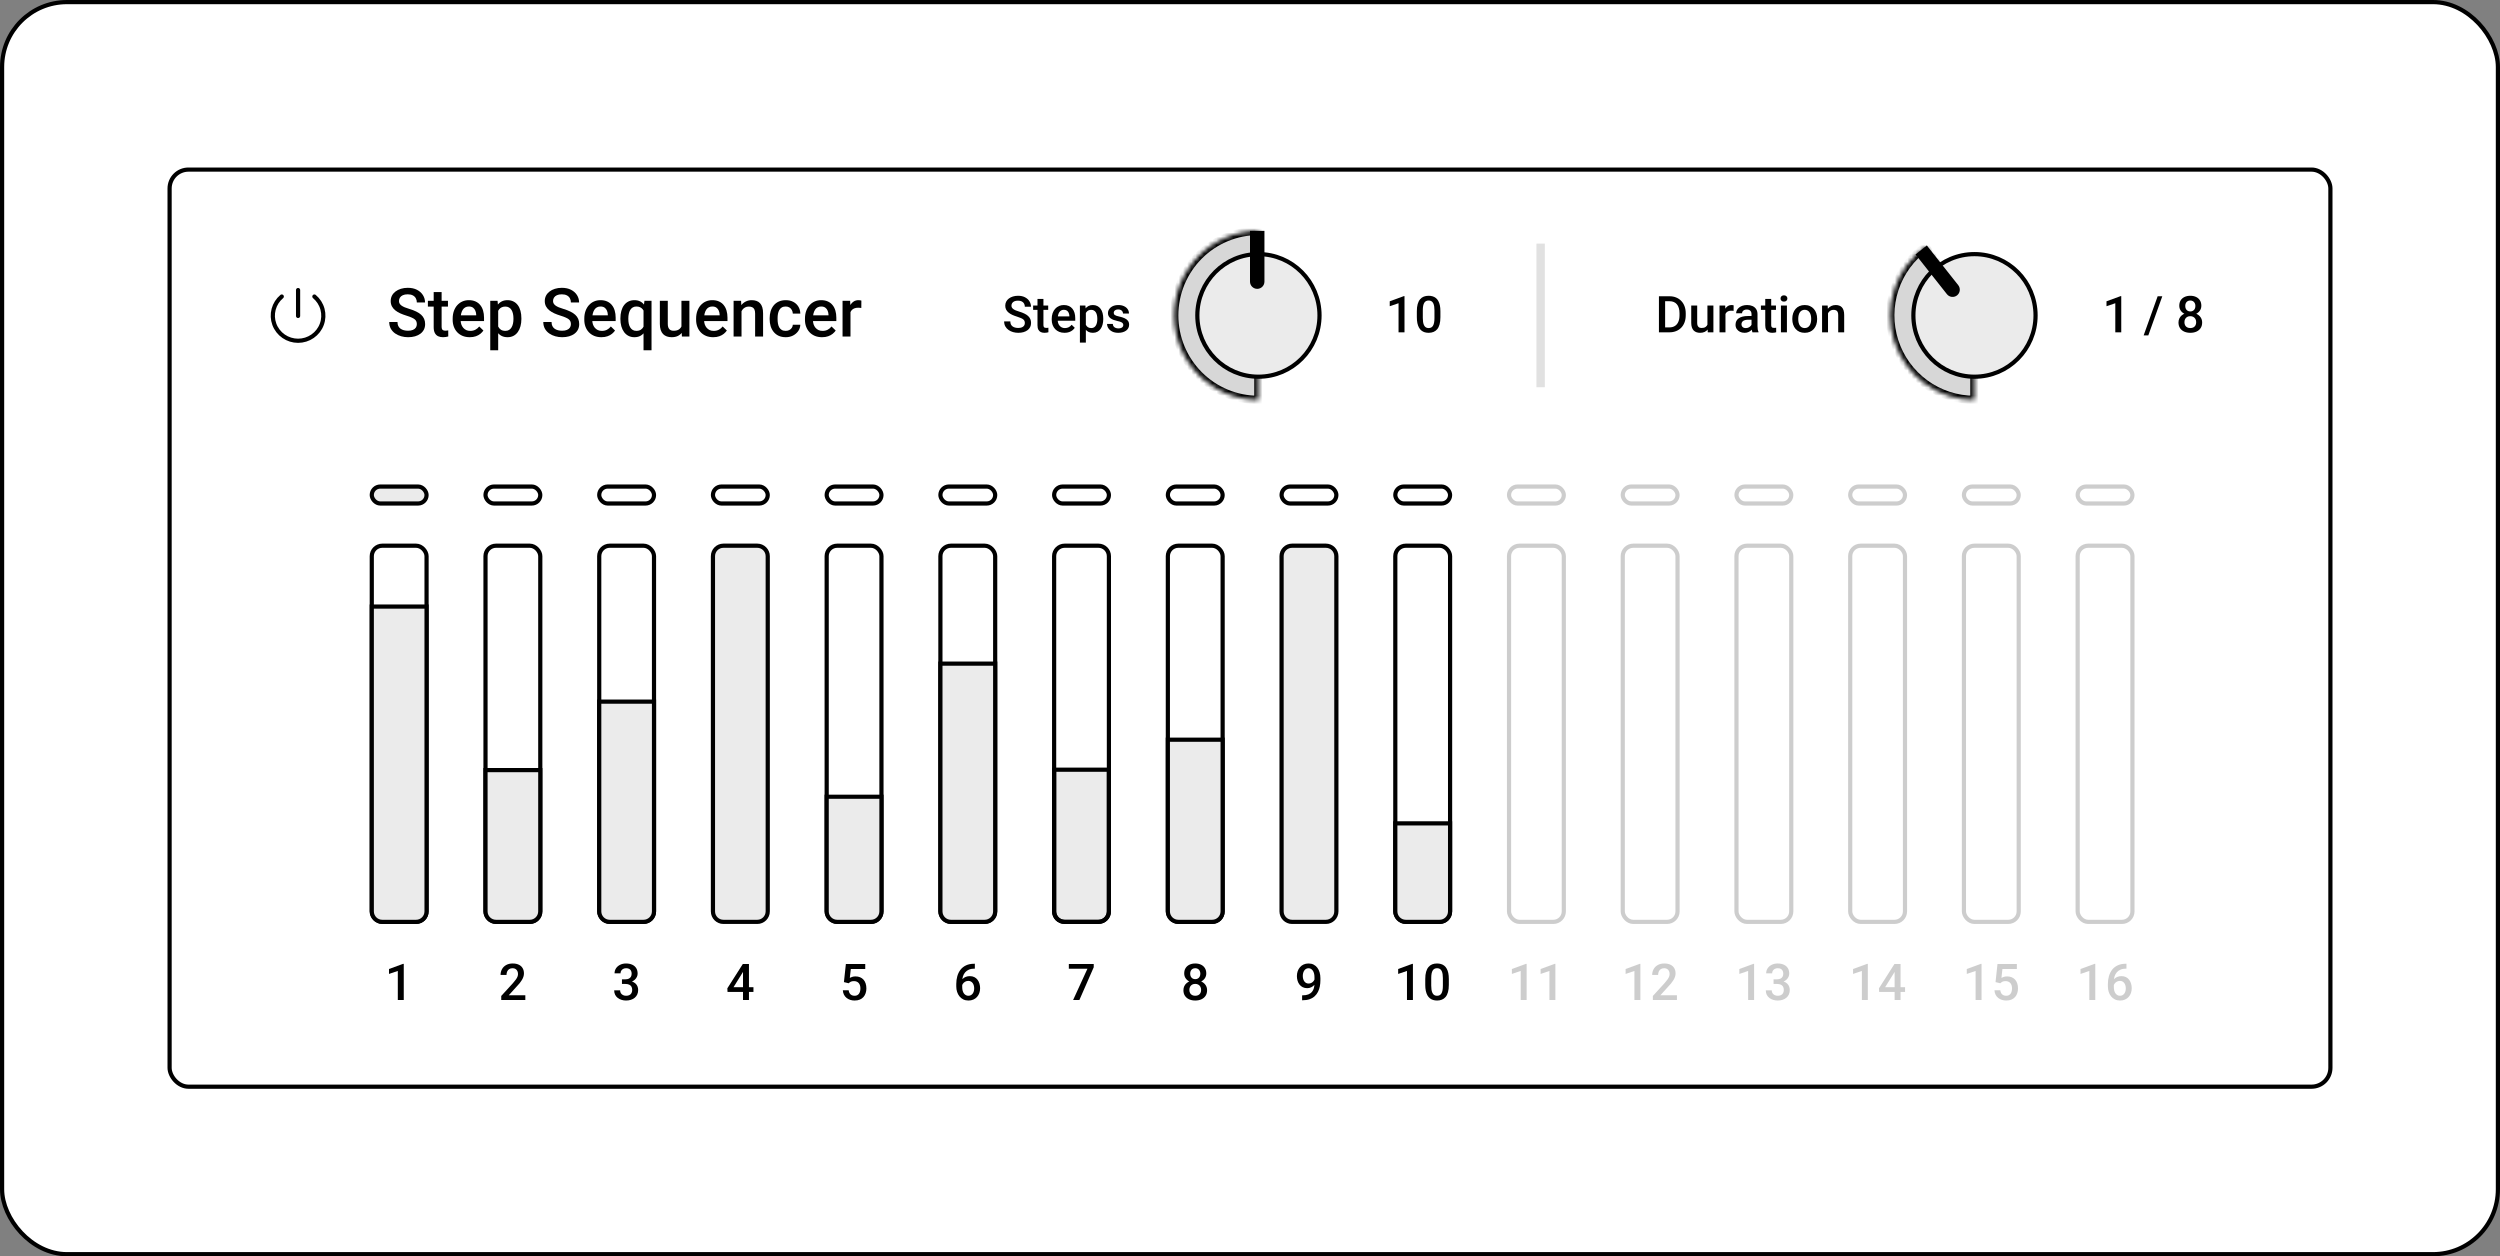 <svg width="597" height="300" viewBox="0 0 597 300" fill="none" xmlns="http://www.w3.org/2000/svg">
<rect x="0" y="0" width="597" height="300" fill="#808080" stroke="none"/>
<rect x="0.5" y="0.5" width="596" height="299" rx="15.5" fill="white"/>
<rect x="0.5" y="0.5" width="596" height="299" rx="15.5" stroke="black"/>
<rect x="40.5" y="40.5" width="516" height="219" rx="4.5" stroke="black"/>
<path d="M67.287 70.812C66.342 71.603 65.665 72.664 65.348 73.851C65.031 75.037 65.088 76.292 65.513 77.444C65.938 78.597 66.71 79.593 67.723 80.296C68.737 80.999 69.944 81.376 71.181 81.376C72.418 81.376 73.625 80.999 74.639 80.296C75.653 79.593 76.424 78.597 76.849 77.444C77.274 76.292 77.331 75.037 77.014 73.851C76.697 72.664 76.02 71.603 75.075 70.812M71.181 69.266V75.448" stroke="black" stroke-linecap="round" stroke-linejoin="round"/>
<path d="M99.541 77.41C99.541 77.174 99.504 76.964 99.431 76.78C99.363 76.596 99.24 76.427 99.061 76.275C98.883 76.123 98.632 75.975 98.307 75.834C97.987 75.686 97.579 75.537 97.081 75.384C96.536 75.216 96.033 75.029 95.572 74.824C95.117 74.614 94.718 74.372 94.378 74.099C94.037 73.82 93.773 73.502 93.584 73.145C93.396 72.782 93.301 72.365 93.301 71.891C93.301 71.424 93.398 70.998 93.592 70.614C93.791 70.231 94.072 69.899 94.433 69.621C94.8 69.337 95.232 69.119 95.73 68.966C96.227 68.809 96.777 68.73 97.38 68.73C98.228 68.73 98.959 68.888 99.572 69.203C100.19 69.518 100.664 69.942 100.994 70.472C101.33 71.003 101.497 71.589 101.497 72.231H99.541C99.541 71.852 99.46 71.518 99.297 71.229C99.14 70.935 98.899 70.704 98.574 70.535C98.255 70.367 97.849 70.283 97.356 70.283C96.89 70.283 96.502 70.354 96.193 70.496C95.884 70.638 95.654 70.83 95.502 71.072C95.35 71.313 95.274 71.587 95.274 71.891C95.274 72.107 95.323 72.304 95.423 72.483C95.523 72.656 95.674 72.819 95.879 72.972C96.083 73.119 96.34 73.258 96.649 73.389C96.958 73.521 97.322 73.647 97.741 73.768C98.375 73.957 98.928 74.167 99.399 74.399C99.871 74.625 100.264 74.882 100.578 75.171C100.892 75.46 101.128 75.789 101.285 76.157C101.442 76.519 101.521 76.932 101.521 77.395C101.521 77.878 101.424 78.314 101.23 78.703C101.036 79.087 100.759 79.416 100.397 79.689C100.041 79.957 99.611 80.165 99.109 80.312C98.611 80.454 98.055 80.525 97.443 80.525C96.892 80.525 96.35 80.451 95.816 80.304C95.287 80.157 94.805 79.933 94.37 79.634C93.935 79.329 93.59 78.95 93.333 78.498C93.076 78.041 92.948 77.508 92.948 76.898H94.92C94.92 77.271 94.983 77.589 95.109 77.852C95.24 78.115 95.42 78.33 95.651 78.498C95.881 78.661 96.149 78.782 96.453 78.861C96.762 78.94 97.092 78.979 97.443 78.979C97.904 78.979 98.289 78.914 98.598 78.782C98.912 78.651 99.148 78.467 99.305 78.23C99.462 77.994 99.541 77.721 99.541 77.41Z" fill="black"/>
<path d="M106.974 71.836V73.224H102.181V71.836H106.974ZM103.564 69.747H105.458V78.01C105.458 78.272 105.495 78.475 105.568 78.617C105.646 78.753 105.754 78.845 105.89 78.893C106.026 78.94 106.186 78.964 106.369 78.964C106.5 78.964 106.626 78.956 106.747 78.94C106.867 78.924 106.964 78.908 107.037 78.893L107.045 80.343C106.888 80.391 106.705 80.433 106.495 80.469C106.291 80.506 106.055 80.525 105.788 80.525C105.353 80.525 104.968 80.448 104.633 80.296C104.297 80.138 104.036 79.883 103.847 79.531C103.658 79.179 103.564 78.711 103.564 78.128V69.747Z" fill="black"/>
<path d="M112.184 80.525C111.556 80.525 110.987 80.422 110.479 80.217C109.976 80.007 109.547 79.715 109.19 79.342C108.839 78.969 108.57 78.53 108.381 78.025C108.192 77.521 108.098 76.977 108.098 76.393V76.078C108.098 75.41 108.195 74.806 108.389 74.265C108.583 73.723 108.853 73.261 109.198 72.877C109.544 72.488 109.953 72.191 110.424 71.986C110.896 71.781 111.406 71.679 111.956 71.679C112.564 71.679 113.096 71.781 113.552 71.986C114.007 72.191 114.385 72.48 114.683 72.853C114.987 73.221 115.212 73.66 115.359 74.17C115.511 74.68 115.587 75.242 115.587 75.857V76.669H109.018V75.305H113.717V75.156C113.706 74.814 113.638 74.493 113.512 74.194C113.392 73.894 113.206 73.652 112.954 73.468C112.703 73.284 112.368 73.192 111.949 73.192C111.634 73.192 111.354 73.261 111.108 73.397C110.867 73.529 110.665 73.721 110.503 73.973C110.34 74.225 110.215 74.53 110.126 74.888C110.042 75.24 110 75.636 110 76.078V76.393C110 76.766 110.05 77.113 110.149 77.434C110.254 77.749 110.406 78.025 110.605 78.262C110.804 78.498 111.045 78.685 111.328 78.822C111.611 78.953 111.933 79.019 112.294 79.019C112.75 79.019 113.156 78.927 113.512 78.743C113.869 78.559 114.178 78.299 114.44 77.962L115.438 78.932C115.254 79.2 115.016 79.458 114.723 79.705C114.429 79.947 114.07 80.144 113.646 80.296C113.227 80.448 112.74 80.525 112.184 80.525Z" fill="black"/>
<path d="M118.966 73.476V83.647H117.072V71.836H118.817L118.966 73.476ZM124.506 76.023V76.188C124.506 76.809 124.433 77.384 124.286 77.915C124.144 78.441 123.932 78.9 123.649 79.295C123.372 79.684 123.029 79.986 122.62 80.201C122.211 80.417 121.74 80.525 121.205 80.525C120.676 80.525 120.213 80.427 119.815 80.233C119.422 80.033 119.089 79.752 118.817 79.389C118.544 79.027 118.324 78.601 118.157 78.112C117.994 77.618 117.879 77.077 117.811 76.488V75.849C117.879 75.224 117.994 74.656 118.157 74.146C118.324 73.636 118.544 73.198 118.817 72.83C119.089 72.462 119.422 72.178 119.815 71.978C120.207 71.778 120.666 71.679 121.19 71.679C121.724 71.679 122.198 71.784 122.612 71.994C123.026 72.199 123.374 72.493 123.657 72.877C123.94 73.255 124.152 73.713 124.294 74.249C124.435 74.78 124.506 75.371 124.506 76.023ZM122.612 76.188V76.023C122.612 75.629 122.575 75.263 122.502 74.927C122.429 74.585 122.313 74.286 122.156 74.028C121.999 73.77 121.797 73.571 121.551 73.429C121.31 73.282 121.02 73.208 120.679 73.208C120.344 73.208 120.056 73.266 119.815 73.382C119.574 73.492 119.372 73.647 119.21 73.847C119.047 74.046 118.921 74.28 118.832 74.548C118.743 74.811 118.68 75.098 118.644 75.408V76.937C118.707 77.316 118.814 77.663 118.966 77.978C119.118 78.293 119.333 78.546 119.61 78.735C119.893 78.919 120.255 79.011 120.695 79.011C121.035 79.011 121.326 78.937 121.567 78.79C121.808 78.643 122.004 78.441 122.156 78.183C122.313 77.92 122.429 77.618 122.502 77.276C122.575 76.935 122.612 76.572 122.612 76.188Z" fill="black"/>
<path d="M136.332 77.41C136.332 77.174 136.296 76.964 136.222 76.78C136.154 76.596 136.031 76.427 135.853 76.275C135.675 76.123 135.423 75.975 135.099 75.834C134.779 75.686 134.37 75.537 133.873 75.384C133.328 75.216 132.825 75.029 132.364 74.824C131.908 74.614 131.51 74.372 131.17 74.099C130.829 73.82 130.564 73.502 130.376 73.145C130.187 72.782 130.093 72.365 130.093 71.891C130.093 71.424 130.19 70.998 130.384 70.614C130.583 70.231 130.863 69.899 131.225 69.621C131.591 69.337 132.023 69.119 132.521 68.966C133.019 68.809 133.569 68.73 134.171 68.73C135.02 68.73 135.751 68.888 136.364 69.203C136.982 69.518 137.456 69.942 137.786 70.472C138.121 71.003 138.289 71.589 138.289 72.231H136.332C136.332 71.852 136.251 71.518 136.089 71.229C135.932 70.935 135.691 70.704 135.366 70.535C135.046 70.367 134.64 70.283 134.148 70.283C133.682 70.283 133.294 70.354 132.985 70.496C132.676 70.638 132.445 70.83 132.293 71.072C132.141 71.313 132.065 71.587 132.065 71.891C132.065 72.107 132.115 72.304 132.215 72.483C132.314 72.656 132.466 72.819 132.67 72.972C132.875 73.119 133.131 73.258 133.441 73.389C133.75 73.521 134.114 73.647 134.533 73.768C135.167 73.957 135.719 74.167 136.191 74.399C136.662 74.625 137.055 74.882 137.37 75.171C137.684 75.46 137.92 75.789 138.077 76.157C138.234 76.519 138.313 76.932 138.313 77.395C138.313 77.878 138.216 78.314 138.022 78.703C137.828 79.087 137.55 79.416 137.189 79.689C136.833 79.957 136.403 80.165 135.9 80.312C135.402 80.454 134.847 80.525 134.234 80.525C133.684 80.525 133.142 80.451 132.608 80.304C132.078 80.157 131.597 79.933 131.162 79.634C130.727 79.329 130.381 78.95 130.124 78.498C129.868 78.041 129.739 77.508 129.739 76.898H131.712C131.712 77.271 131.775 77.589 131.9 77.852C132.031 78.115 132.212 78.33 132.443 78.498C132.673 78.661 132.94 78.782 133.244 78.861C133.553 78.94 133.883 78.979 134.234 78.979C134.695 78.979 135.08 78.914 135.389 78.782C135.704 78.651 135.939 78.467 136.097 78.23C136.254 77.994 136.332 77.721 136.332 77.41Z" fill="black"/>
<path d="M143.617 80.525C142.988 80.525 142.42 80.422 141.912 80.217C141.409 80.007 140.979 79.715 140.623 79.342C140.272 78.969 140.002 78.53 139.813 78.025C139.625 77.521 139.531 76.977 139.531 76.393V76.078C139.531 75.41 139.627 74.806 139.821 74.265C140.015 73.723 140.285 73.261 140.631 72.877C140.976 72.488 141.385 72.191 141.857 71.986C142.328 71.781 142.839 71.679 143.389 71.679C143.997 71.679 144.528 71.781 144.984 71.986C145.44 72.191 145.817 72.48 146.116 72.853C146.419 73.221 146.645 73.66 146.791 74.17C146.943 74.68 147.019 75.242 147.019 75.857V76.669H140.45V75.305H145.149V75.156C145.139 74.814 145.071 74.493 144.945 74.194C144.824 73.894 144.638 73.652 144.387 73.468C144.135 73.284 143.8 73.192 143.381 73.192C143.067 73.192 142.786 73.261 142.54 73.397C142.299 73.529 142.098 73.721 141.935 73.973C141.773 74.225 141.647 74.53 141.558 74.888C141.474 75.24 141.432 75.636 141.432 76.078V76.393C141.432 76.766 141.482 77.113 141.582 77.434C141.686 77.749 141.838 78.025 142.037 78.262C142.236 78.498 142.477 78.685 142.76 78.822C143.043 78.953 143.365 79.019 143.727 79.019C144.183 79.019 144.589 78.927 144.945 78.743C145.301 78.559 145.61 78.299 145.872 77.962L146.87 78.932C146.687 79.2 146.448 79.458 146.155 79.705C145.862 79.947 145.503 80.144 145.078 80.296C144.659 80.448 144.172 80.525 143.617 80.525Z" fill="black"/>
<path d="M153.675 83.647V73.531L153.895 71.836H155.585V83.647H153.675ZM148.151 76.188V76.023C148.151 75.376 148.224 74.788 148.371 74.257C148.518 73.721 148.735 73.261 149.023 72.877C149.311 72.493 149.662 72.199 150.076 71.994C150.49 71.784 150.967 71.679 151.506 71.679C152.03 71.679 152.486 71.778 152.874 71.978C153.267 72.178 153.597 72.464 153.864 72.838C154.136 73.206 154.354 73.644 154.516 74.154C154.678 74.664 154.796 75.232 154.87 75.857V76.385C154.801 76.995 154.686 77.552 154.524 78.057C154.361 78.561 154.144 78.998 153.872 79.366C153.599 79.734 153.267 80.02 152.874 80.225C152.481 80.425 152.02 80.525 151.491 80.525C150.961 80.525 150.49 80.417 150.076 80.201C149.662 79.986 149.311 79.684 149.023 79.295C148.74 78.9 148.523 78.441 148.371 77.915C148.224 77.384 148.151 76.809 148.151 76.188ZM150.045 76.023V76.188C150.045 76.577 150.079 76.943 150.147 77.284C150.22 77.621 150.335 77.92 150.493 78.183C150.65 78.441 150.849 78.643 151.09 78.79C151.331 78.937 151.622 79.011 151.962 79.011C152.407 79.011 152.771 78.914 153.054 78.719C153.342 78.525 153.563 78.264 153.714 77.939C153.872 77.608 153.982 77.242 154.044 76.843V75.416C154.008 75.106 153.942 74.817 153.848 74.548C153.754 74.275 153.623 74.039 153.455 73.839C153.293 73.634 153.088 73.476 152.842 73.366C152.601 73.25 152.313 73.192 151.978 73.192C151.637 73.192 151.344 73.266 151.098 73.413C150.851 73.56 150.65 73.765 150.493 74.028C150.341 74.286 150.228 74.585 150.155 74.927C150.081 75.269 150.045 75.634 150.045 76.023Z" fill="black"/>
<path d="M162.728 78.356V71.836H164.629V80.367H162.838L162.728 78.356ZM162.995 76.583L163.631 76.567C163.631 77.14 163.568 77.668 163.443 78.151C163.317 78.63 163.123 79.048 162.861 79.405C162.599 79.757 162.264 80.033 161.855 80.233C161.447 80.427 160.957 80.525 160.386 80.525C159.972 80.525 159.592 80.464 159.247 80.343C158.901 80.222 158.602 80.036 158.351 79.784C158.104 79.531 157.913 79.203 157.777 78.798C157.641 78.393 157.573 77.91 157.573 77.347V71.836H159.467V77.363C159.467 77.673 159.503 77.933 159.577 78.144C159.65 78.349 159.749 78.514 159.875 78.64C160.001 78.766 160.148 78.856 160.315 78.908C160.483 78.961 160.661 78.987 160.85 78.987C161.389 78.987 161.814 78.882 162.123 78.672C162.437 78.456 162.66 78.167 162.791 77.805C162.927 77.442 162.995 77.035 162.995 76.583Z" fill="black"/>
<path d="M170.319 80.525C169.69 80.525 169.122 80.422 168.613 80.217C168.11 80.007 167.681 79.715 167.325 79.342C166.974 78.969 166.704 78.53 166.515 78.025C166.327 77.521 166.232 76.977 166.232 76.393V76.078C166.232 75.41 166.329 74.806 166.523 74.265C166.717 73.723 166.987 73.261 167.333 72.877C167.678 72.488 168.087 72.191 168.558 71.986C169.03 71.781 169.541 71.679 170.091 71.679C170.698 71.679 171.23 71.781 171.686 71.986C172.142 72.191 172.519 72.48 172.817 72.853C173.121 73.221 173.347 73.66 173.493 74.17C173.645 74.68 173.721 75.242 173.721 75.857V76.669H167.152V75.305H171.851V75.156C171.84 74.814 171.772 74.493 171.647 74.194C171.526 73.894 171.34 73.652 171.089 73.468C170.837 73.284 170.502 73.192 170.083 73.192C169.769 73.192 169.488 73.261 169.242 73.397C169.001 73.529 168.799 73.721 168.637 73.973C168.475 74.225 168.349 74.53 168.26 74.888C168.176 75.24 168.134 75.636 168.134 76.078V76.393C168.134 76.766 168.184 77.113 168.283 77.434C168.388 77.749 168.54 78.025 168.739 78.262C168.938 78.498 169.179 78.685 169.462 78.822C169.745 78.953 170.067 79.019 170.429 79.019C170.884 79.019 171.29 78.927 171.647 78.743C172.003 78.559 172.312 78.299 172.574 77.962L173.572 78.932C173.388 79.2 173.15 79.458 172.857 79.705C172.563 79.947 172.205 80.144 171.78 80.296C171.361 80.448 170.874 80.525 170.319 80.525Z" fill="black"/>
<path d="M177.077 73.657V80.367H175.183V71.836H176.967L177.077 73.657ZM176.739 75.786L176.126 75.778C176.131 75.174 176.215 74.619 176.377 74.115C176.545 73.61 176.775 73.177 177.069 72.814C177.367 72.451 177.724 72.173 178.137 71.978C178.551 71.778 179.012 71.679 179.52 71.679C179.929 71.679 180.298 71.736 180.628 71.852C180.964 71.962 181.249 72.144 181.485 72.396C181.726 72.648 181.909 72.977 182.035 73.382C182.161 73.781 182.224 74.272 182.224 74.856V80.367H180.322V74.848C180.322 74.438 180.262 74.115 180.141 73.878C180.026 73.636 179.856 73.466 179.63 73.366C179.41 73.261 179.135 73.208 178.805 73.208C178.481 73.208 178.19 73.276 177.933 73.413C177.676 73.55 177.459 73.736 177.281 73.973C177.108 74.209 176.974 74.483 176.88 74.793C176.786 75.103 176.739 75.434 176.739 75.786Z" fill="black"/>
<path d="M187.63 79.011C187.939 79.011 188.217 78.95 188.463 78.829C188.714 78.703 188.916 78.53 189.068 78.309C189.225 78.088 189.312 77.834 189.327 77.544H191.111C191.101 78.096 190.938 78.598 190.624 79.05C190.31 79.502 189.893 79.862 189.374 80.13C188.856 80.393 188.282 80.525 187.654 80.525C187.004 80.525 186.438 80.414 185.956 80.194C185.474 79.968 185.073 79.657 184.754 79.263C184.434 78.869 184.193 78.414 184.031 77.899C183.874 77.384 183.795 76.832 183.795 76.243V75.968C183.795 75.379 183.874 74.827 184.031 74.312C184.193 73.792 184.434 73.334 184.754 72.94C185.073 72.546 185.474 72.238 185.956 72.018C186.438 71.792 187.001 71.679 187.646 71.679C188.327 71.679 188.924 71.815 189.437 72.089C189.951 72.357 190.354 72.733 190.647 73.216C190.946 73.694 191.101 74.251 191.111 74.888H189.327C189.312 74.572 189.233 74.288 189.092 74.036C188.955 73.778 188.762 73.573 188.51 73.421C188.264 73.269 187.968 73.192 187.622 73.192C187.24 73.192 186.923 73.271 186.671 73.429C186.42 73.581 186.223 73.792 186.082 74.06C185.94 74.322 185.838 74.619 185.775 74.951C185.718 75.276 185.689 75.615 185.689 75.968V76.243C185.689 76.596 185.718 76.937 185.775 77.269C185.833 77.6 185.933 77.897 186.074 78.159C186.221 78.417 186.42 78.625 186.671 78.782C186.923 78.935 187.242 79.011 187.63 79.011Z" fill="black"/>
<path d="M196.313 80.525C195.685 80.525 195.116 80.422 194.608 80.217C194.105 80.007 193.675 79.715 193.319 79.342C192.968 78.969 192.698 78.53 192.51 78.025C192.321 77.521 192.227 76.977 192.227 76.393V76.078C192.227 75.41 192.324 74.806 192.518 74.265C192.712 73.723 192.981 73.261 193.327 72.877C193.673 72.488 194.081 72.191 194.553 71.986C195.024 71.781 195.535 71.679 196.085 71.679C196.693 71.679 197.225 71.781 197.68 71.986C198.136 72.191 198.513 72.48 198.812 72.853C199.116 73.221 199.341 73.66 199.488 74.17C199.64 74.68 199.716 75.242 199.716 75.857V76.669H193.146V75.305H197.846V75.156C197.835 74.814 197.767 74.493 197.641 74.194C197.521 73.894 197.335 73.652 197.083 73.468C196.832 73.284 196.497 73.192 196.077 73.192C195.763 73.192 195.483 73.261 195.237 73.397C194.996 73.529 194.794 73.721 194.632 73.973C194.469 74.225 194.343 74.53 194.254 74.888C194.171 75.24 194.129 75.636 194.129 76.078V76.393C194.129 76.766 194.178 77.113 194.278 77.434C194.383 77.749 194.535 78.025 194.734 78.262C194.933 78.498 195.174 78.685 195.457 78.822C195.74 78.953 196.062 79.019 196.423 79.019C196.879 79.019 197.285 78.927 197.641 78.743C197.997 78.559 198.307 78.299 198.568 77.962L199.566 78.932C199.383 79.2 199.145 79.458 198.851 79.705C198.558 79.947 198.199 80.144 197.775 80.296C197.356 80.448 196.868 80.525 196.313 80.525Z" fill="black"/>
<path d="M203.095 73.46V80.367H201.201V71.836H203.008L203.095 73.46ZM205.696 71.781L205.68 73.547C205.565 73.526 205.439 73.51 205.303 73.5C205.172 73.489 205.041 73.484 204.91 73.484C204.585 73.484 204.3 73.531 204.053 73.626C203.807 73.715 203.6 73.847 203.433 74.02C203.27 74.188 203.144 74.393 203.055 74.635C202.966 74.877 202.914 75.148 202.898 75.447L202.466 75.479C202.466 74.943 202.518 74.446 202.623 73.989C202.728 73.531 202.885 73.129 203.095 72.782C203.31 72.436 203.577 72.165 203.896 71.97C204.221 71.776 204.596 71.679 205.02 71.679C205.135 71.679 205.258 71.689 205.389 71.71C205.525 71.731 205.628 71.755 205.696 71.781Z" fill="black"/>
<path d="M244.733 77.14C244.733 76.963 244.706 76.805 244.651 76.667C244.599 76.529 244.507 76.403 244.374 76.289C244.24 76.175 244.051 76.064 243.808 75.958C243.568 75.847 243.262 75.735 242.888 75.621C242.48 75.495 242.103 75.355 241.757 75.201C241.415 75.043 241.116 74.862 240.861 74.657C240.606 74.448 240.407 74.209 240.266 73.941C240.124 73.669 240.054 73.356 240.054 73.001C240.054 72.65 240.126 72.331 240.272 72.043C240.421 71.755 240.631 71.507 240.902 71.298C241.177 71.085 241.501 70.922 241.875 70.807C242.248 70.689 242.66 70.63 243.112 70.63C243.749 70.63 244.297 70.748 244.757 70.985C245.22 71.221 245.576 71.539 245.823 71.937C246.075 72.335 246.201 72.775 246.201 73.255H244.733C244.733 72.972 244.672 72.721 244.55 72.504C244.432 72.284 244.252 72.11 244.008 71.984C243.768 71.858 243.464 71.795 243.095 71.795C242.745 71.795 242.454 71.848 242.222 71.954C241.991 72.061 241.818 72.205 241.704 72.386C241.59 72.567 241.533 72.772 241.533 73.001C241.533 73.163 241.57 73.311 241.645 73.445C241.719 73.575 241.833 73.697 241.987 73.811C242.14 73.922 242.332 74.026 242.564 74.125C242.796 74.223 243.069 74.318 243.383 74.409C243.859 74.55 244.273 74.708 244.627 74.882C244.981 75.051 245.275 75.244 245.511 75.461C245.747 75.678 245.924 75.924 246.041 76.2C246.159 76.472 246.218 76.782 246.218 77.129C246.218 77.491 246.146 77.818 246 78.11C245.855 78.398 245.647 78.644 245.375 78.849C245.108 79.05 244.786 79.206 244.409 79.316C244.036 79.423 243.619 79.476 243.159 79.476C242.747 79.476 242.34 79.421 241.939 79.311C241.543 79.2 241.181 79.033 240.855 78.808C240.529 78.579 240.27 78.295 240.077 77.956C239.885 77.613 239.788 77.213 239.788 76.756H241.268C241.268 77.036 241.315 77.274 241.409 77.472C241.507 77.669 241.643 77.83 241.816 77.956C241.989 78.079 242.189 78.169 242.417 78.228C242.649 78.287 242.896 78.317 243.159 78.317C243.505 78.317 243.794 78.268 244.026 78.169C244.262 78.071 244.438 77.933 244.556 77.755C244.674 77.578 244.733 77.373 244.733 77.14Z" fill="black"/>
<path d="M250.308 72.96V74.001H246.713V72.96H250.308ZM247.751 71.393H249.171V77.59C249.171 77.787 249.198 77.939 249.253 78.045C249.312 78.148 249.393 78.217 249.495 78.252C249.597 78.287 249.717 78.305 249.855 78.305C249.953 78.305 250.047 78.299 250.137 78.287C250.228 78.276 250.301 78.264 250.356 78.252L250.361 79.34C250.244 79.376 250.106 79.407 249.949 79.435C249.796 79.462 249.619 79.476 249.418 79.476C249.092 79.476 248.804 79.419 248.552 79.305C248.301 79.186 248.104 78.995 247.963 78.731C247.821 78.467 247.751 78.116 247.751 77.678V71.393Z" fill="black"/>
<path d="M254.216 79.476C253.744 79.476 253.318 79.399 252.937 79.245C252.56 79.088 252.238 78.869 251.97 78.589C251.707 78.309 251.505 77.98 251.363 77.602C251.222 77.223 251.151 76.815 251.151 76.378V76.141C251.151 75.64 251.224 75.187 251.369 74.781C251.515 74.375 251.717 74.028 251.976 73.74C252.236 73.449 252.542 73.226 252.896 73.072C253.249 72.918 253.632 72.841 254.045 72.841C254.501 72.841 254.899 72.918 255.241 73.072C255.583 73.226 255.866 73.443 256.09 73.723C256.318 73.999 256.487 74.328 256.597 74.71C256.711 75.092 256.768 75.514 256.768 75.975V76.585H251.841V75.562H255.365V75.449C255.357 75.193 255.306 74.953 255.212 74.728C255.121 74.503 254.982 74.322 254.793 74.184C254.605 74.046 254.353 73.977 254.039 73.977C253.803 73.977 253.593 74.028 253.408 74.131C253.228 74.229 253.076 74.373 252.955 74.562C252.833 74.751 252.738 74.98 252.672 75.248C252.609 75.512 252.577 75.81 252.577 76.141V76.378C252.577 76.657 252.615 76.918 252.689 77.158C252.768 77.395 252.882 77.602 253.031 77.779C253.18 77.956 253.361 78.096 253.573 78.199C253.786 78.297 254.027 78.347 254.298 78.347C254.64 78.347 254.945 78.278 255.212 78.14C255.479 78.002 255.711 77.807 255.907 77.554L256.656 78.282C256.518 78.483 256.339 78.676 256.119 78.861C255.899 79.042 255.63 79.19 255.312 79.305C254.998 79.419 254.632 79.476 254.216 79.476Z" fill="black"/>
<path d="M259.302 74.19V81.818H257.882V72.96H259.19L259.302 74.19ZM263.457 76.1V76.224C263.457 76.689 263.402 77.121 263.292 77.519C263.186 77.913 263.027 78.258 262.815 78.554C262.606 78.845 262.349 79.072 262.042 79.234C261.736 79.395 261.382 79.476 260.982 79.476C260.585 79.476 260.237 79.403 259.938 79.257C259.644 79.108 259.394 78.897 259.19 78.625C258.986 78.353 258.821 78.033 258.695 77.667C258.573 77.296 258.487 76.89 258.436 76.448V75.97C258.487 75.501 258.573 75.075 258.695 74.692C258.821 74.31 258.986 73.981 259.19 73.705C259.394 73.429 259.644 73.216 259.938 73.066C260.233 72.916 260.577 72.841 260.97 72.841C261.371 72.841 261.726 72.92 262.037 73.078C262.347 73.232 262.608 73.453 262.82 73.74C263.033 74.024 263.192 74.367 263.298 74.769C263.404 75.167 263.457 75.611 263.457 76.1ZM262.037 76.224V76.1C262.037 75.804 262.009 75.53 261.954 75.278C261.899 75.022 261.813 74.797 261.695 74.604C261.577 74.41 261.426 74.261 261.241 74.154C261.06 74.044 260.842 73.989 260.587 73.989C260.335 73.989 260.119 74.032 259.938 74.119C259.758 74.201 259.606 74.318 259.485 74.468C259.363 74.617 259.269 74.793 259.202 74.994C259.135 75.191 259.088 75.406 259.06 75.638V76.786C259.107 77.069 259.188 77.33 259.302 77.566C259.416 77.803 259.577 77.992 259.785 78.134C259.997 78.272 260.268 78.341 260.599 78.341C260.854 78.341 261.072 78.285 261.253 78.175C261.433 78.065 261.581 77.913 261.695 77.72C261.813 77.523 261.899 77.296 261.954 77.04C262.009 76.784 262.037 76.512 262.037 76.224Z" fill="black"/>
<path d="M268.243 77.625C268.243 77.483 268.207 77.355 268.136 77.241C268.066 77.123 267.93 77.016 267.73 76.922C267.533 76.827 267.243 76.74 266.858 76.661C266.52 76.587 266.209 76.498 265.926 76.395C265.647 76.289 265.408 76.161 265.207 76.011C265.007 75.861 264.852 75.684 264.742 75.479C264.632 75.274 264.577 75.037 264.577 74.769C264.577 74.509 264.634 74.263 264.748 74.03C264.862 73.797 265.025 73.593 265.237 73.415C265.449 73.238 265.706 73.098 266.009 72.995C266.315 72.893 266.657 72.841 267.034 72.841C267.569 72.841 268.026 72.932 268.408 73.114C268.793 73.291 269.087 73.533 269.292 73.841C269.496 74.144 269.598 74.487 269.598 74.87H268.178C268.178 74.7 268.134 74.543 268.048 74.397C267.966 74.247 267.84 74.127 267.671 74.036C267.502 73.941 267.29 73.894 267.034 73.894C266.791 73.894 266.588 73.933 266.427 74.012C266.27 74.087 266.152 74.186 266.074 74.308C265.999 74.43 265.962 74.564 265.962 74.71C265.962 74.817 265.981 74.913 266.021 75C266.064 75.083 266.135 75.159 266.233 75.23C266.331 75.297 266.465 75.361 266.634 75.42C266.806 75.479 267.023 75.536 267.282 75.591C267.769 75.694 268.187 75.826 268.537 75.987C268.891 76.145 269.162 76.35 269.35 76.602C269.539 76.851 269.633 77.166 269.633 77.548C269.633 77.832 269.572 78.092 269.451 78.329C269.333 78.561 269.16 78.764 268.932 78.938C268.704 79.108 268.431 79.24 268.113 79.334C267.799 79.429 267.445 79.476 267.052 79.476C266.474 79.476 265.985 79.374 265.585 79.169C265.184 78.96 264.879 78.694 264.671 78.37C264.467 78.043 264.365 77.704 264.365 77.353H265.738C265.753 77.617 265.826 77.828 265.956 77.986C266.089 78.14 266.254 78.252 266.451 78.323C266.651 78.39 266.858 78.424 267.07 78.424C267.325 78.424 267.539 78.39 267.712 78.323C267.885 78.252 268.017 78.157 268.107 78.039C268.197 77.917 268.243 77.779 268.243 77.625Z" fill="black"/>
<mask id="path-6-inside-1_7752_32862" fill="white">
<path d="M300.512 95.505C295.176 95.505 290.06 93.378 286.287 89.593C282.514 85.808 280.395 80.674 280.395 75.321C280.395 69.968 282.514 64.834 286.287 61.049C290.06 57.264 295.176 55.138 300.512 55.138L300.512 75.321L300.512 95.505Z"/>
</mask>
<path d="M300.512 95.505C295.176 95.505 290.06 93.378 286.287 89.593C282.514 85.808 280.395 80.674 280.395 75.321C280.395 69.968 282.514 64.834 286.287 61.049C290.06 57.264 295.176 55.138 300.512 55.138L300.512 75.321L300.512 95.505Z" fill="#D7D7D7" stroke="black" stroke-width="2" mask="url(#path-6-inside-1_7752_32862)"/>
<path d="M315.099 75.321C315.099 83.407 308.567 89.959 300.512 89.959C292.457 89.959 285.924 83.407 285.924 75.321C285.924 67.235 292.457 60.684 300.512 60.684C308.567 60.684 315.099 67.235 315.099 75.321Z" fill="#EBEBEB" stroke="black"/>
<path d="M298.5 55.138H301.949V67.253C301.949 68.206 301.177 68.978 300.224 68.978V68.978C299.272 68.978 298.5 68.206 298.5 67.253V55.138Z" fill="black"/>
<path d="M335.394 70.719V79.358H333.973V72.41L331.869 73.125V71.949L335.223 70.719H335.394Z" fill="black"/>
<path d="M343.969 74.332V75.739C343.969 76.413 343.902 76.989 343.769 77.466C343.639 77.939 343.45 78.323 343.203 78.619C342.955 78.914 342.659 79.131 342.313 79.269C341.971 79.407 341.588 79.476 341.164 79.476C340.826 79.476 340.511 79.433 340.221 79.346C339.934 79.259 339.674 79.123 339.443 78.938C339.211 78.753 339.012 78.514 338.847 78.222C338.686 77.927 338.561 77.574 338.47 77.164C338.384 76.754 338.341 76.279 338.341 75.739V74.332C338.341 73.654 338.407 73.082 338.541 72.617C338.674 72.148 338.865 71.767 339.113 71.476C339.36 71.18 339.655 70.965 339.997 70.831C340.342 70.697 340.727 70.63 341.152 70.63C341.494 70.63 341.808 70.673 342.095 70.76C342.385 70.843 342.645 70.975 342.873 71.156C343.104 71.338 343.301 71.574 343.462 71.866C343.627 72.154 343.753 72.502 343.839 72.912C343.926 73.319 343.969 73.792 343.969 74.332ZM342.549 75.94V74.119C342.549 73.776 342.529 73.474 342.49 73.214C342.45 72.95 342.391 72.727 342.313 72.546C342.238 72.361 342.144 72.211 342.03 72.097C341.916 71.978 341.786 71.893 341.641 71.842C341.496 71.787 341.332 71.759 341.152 71.759C340.932 71.759 340.735 71.803 340.562 71.889C340.39 71.972 340.244 72.106 340.126 72.292C340.008 72.477 339.918 72.721 339.855 73.025C339.796 73.324 339.767 73.689 339.767 74.119V75.94C339.767 76.287 339.786 76.592 339.826 76.856C339.865 77.121 339.924 77.347 340.003 77.537C340.081 77.722 340.175 77.876 340.285 77.998C340.399 78.116 340.529 78.203 340.674 78.258C340.824 78.313 340.987 78.341 341.164 78.341C341.388 78.341 341.586 78.297 341.759 78.211C341.932 78.124 342.077 77.986 342.195 77.797C342.313 77.604 342.401 77.353 342.46 77.046C342.519 76.738 342.549 76.37 342.549 75.94Z" fill="black"/>
<path d="M367.903 59.174V91.468" stroke="#E1E1E1" stroke-width="2" stroke-linecap="square"/>
<path d="M398.646 79.358H396.813L396.824 78.181H398.646C399.176 78.181 399.62 78.065 399.978 77.832C400.339 77.6 400.61 77.266 400.791 76.833C400.975 76.399 401.068 75.883 401.068 75.284V74.817C401.068 74.351 401.015 73.939 400.909 73.581C400.807 73.222 400.653 72.92 400.449 72.676C400.249 72.431 400.001 72.246 399.706 72.12C399.416 71.994 399.08 71.931 398.699 71.931H396.777V70.748H398.699C399.268 70.748 399.789 70.845 400.26 71.038C400.732 71.227 401.139 71.501 401.48 71.86C401.826 72.219 402.091 72.648 402.276 73.149C402.461 73.65 402.553 74.209 402.553 74.828V75.284C402.553 75.903 402.461 76.462 402.276 76.963C402.091 77.464 401.826 77.893 401.48 78.252C401.135 78.607 400.722 78.881 400.243 79.074C399.767 79.263 399.235 79.358 398.646 79.358ZM397.632 70.748V79.358H396.153V70.748H397.632Z" fill="black"/>
<path d="M407.733 77.85V72.96H409.16V79.358H407.816L407.733 77.85ZM407.934 76.519L408.411 76.508C408.411 76.937 408.364 77.334 408.27 77.696C408.175 78.055 408.03 78.368 407.834 78.636C407.637 78.9 407.386 79.108 407.079 79.257C406.773 79.403 406.405 79.476 405.977 79.476C405.667 79.476 405.382 79.431 405.123 79.34C404.863 79.249 404.639 79.109 404.451 78.92C404.266 78.731 404.123 78.485 404.021 78.181C403.918 77.877 403.867 77.515 403.867 77.093V72.96H405.288V77.105C405.288 77.338 405.315 77.533 405.37 77.69C405.425 77.844 405.5 77.968 405.594 78.063C405.688 78.157 405.798 78.224 405.924 78.264C406.05 78.303 406.183 78.323 406.325 78.323C406.73 78.323 407.048 78.244 407.28 78.087C407.515 77.925 407.682 77.708 407.781 77.436C407.883 77.164 407.934 76.859 407.934 76.519Z" fill="black"/>
<path d="M412.042 74.178V79.358H410.621V72.96H411.977L412.042 74.178ZM413.992 72.918L413.981 74.243C413.894 74.227 413.8 74.215 413.698 74.207C413.6 74.2 413.501 74.196 413.403 74.196C413.159 74.196 412.945 74.231 412.761 74.302C412.576 74.369 412.421 74.468 412.295 74.598C412.173 74.724 412.079 74.878 412.012 75.059C411.945 75.24 411.906 75.443 411.894 75.668L411.57 75.692C411.57 75.29 411.609 74.917 411.688 74.574C411.767 74.231 411.885 73.93 412.042 73.669C412.203 73.409 412.403 73.206 412.643 73.06C412.886 72.914 413.167 72.841 413.486 72.841C413.572 72.841 413.664 72.849 413.763 72.865C413.865 72.881 413.941 72.899 413.992 72.918Z" fill="black"/>
<path d="M418.265 78.075V75.023C418.265 74.795 418.224 74.598 418.142 74.432C418.059 74.267 417.933 74.138 417.764 74.048C417.599 73.957 417.391 73.912 417.14 73.912C416.908 73.912 416.707 73.951 416.538 74.03C416.37 74.109 416.238 74.215 416.144 74.349C416.049 74.483 416.002 74.635 416.002 74.805H414.588C414.588 74.552 414.649 74.308 414.77 74.071C414.892 73.835 415.069 73.624 415.301 73.439C415.533 73.254 415.81 73.108 416.132 73.001C416.454 72.895 416.815 72.841 417.216 72.841C417.696 72.841 418.12 72.922 418.489 73.084C418.862 73.246 419.155 73.49 419.367 73.817C419.583 74.14 419.692 74.546 419.692 75.035V77.879C419.692 78.171 419.711 78.433 419.75 78.666C419.794 78.895 419.855 79.094 419.933 79.263V79.358H418.477C418.411 79.204 418.358 79.009 418.318 78.772C418.283 78.532 418.265 78.299 418.265 78.075ZM418.472 75.467L418.483 76.348H417.464C417.201 76.348 416.969 76.374 416.768 76.425C416.568 76.472 416.401 76.543 416.267 76.638C416.134 76.732 416.034 76.847 415.967 76.981C415.9 77.115 415.867 77.266 415.867 77.436C415.867 77.606 415.906 77.761 415.984 77.903C416.063 78.041 416.177 78.15 416.326 78.228C416.48 78.307 416.664 78.347 416.88 78.347C417.171 78.347 417.424 78.287 417.641 78.169C417.861 78.047 418.033 77.899 418.159 77.726C418.285 77.548 418.352 77.381 418.36 77.223L418.819 77.856C418.772 78.017 418.692 78.191 418.578 78.376C418.464 78.561 418.314 78.739 418.13 78.908C417.949 79.074 417.731 79.21 417.476 79.316C417.224 79.423 416.933 79.476 416.603 79.476C416.187 79.476 415.816 79.393 415.489 79.228C415.163 79.058 414.908 78.832 414.723 78.548C414.539 78.26 414.446 77.935 414.446 77.572C414.446 77.233 414.509 76.933 414.635 76.673C414.764 76.409 414.953 76.188 415.201 76.011C415.452 75.834 415.759 75.7 416.12 75.609C416.481 75.514 416.894 75.467 417.358 75.467H418.472Z" fill="black"/>
<path d="M424.1 72.96V74.001H420.505V72.96H424.1ZM421.542 71.393H422.962V77.59C422.962 77.787 422.99 77.939 423.045 78.045C423.104 78.148 423.184 78.216 423.287 78.252C423.389 78.287 423.509 78.305 423.646 78.305C423.744 78.305 423.839 78.299 423.929 78.287C424.019 78.276 424.092 78.264 424.147 78.252L424.153 79.34C424.035 79.376 423.898 79.407 423.74 79.435C423.587 79.462 423.41 79.476 423.21 79.476C422.884 79.476 422.595 79.419 422.344 79.305C422.092 79.186 421.896 78.995 421.754 78.731C421.613 78.467 421.542 78.116 421.542 77.678V71.393Z" fill="black"/>
<path d="M426.717 72.96V79.358H425.29V72.96H426.717ZM425.196 71.28C425.196 71.064 425.267 70.884 425.408 70.742C425.554 70.597 425.754 70.524 426.009 70.524C426.261 70.524 426.459 70.597 426.605 70.742C426.75 70.884 426.823 71.064 426.823 71.28C426.823 71.493 426.75 71.671 426.605 71.813C426.459 71.954 426.261 72.025 426.009 72.025C425.754 72.025 425.554 71.954 425.408 71.813C425.267 71.671 425.196 71.493 425.196 71.28Z" fill="black"/>
<path d="M428.001 76.23V76.094C428.001 75.632 428.068 75.205 428.202 74.811C428.335 74.412 428.528 74.067 428.779 73.776C429.035 73.48 429.345 73.251 429.711 73.09C430.08 72.924 430.496 72.841 430.96 72.841C431.428 72.841 431.844 72.924 432.209 73.09C432.579 73.251 432.891 73.48 433.147 73.776C433.402 74.067 433.596 74.412 433.73 74.811C433.864 75.205 433.93 75.632 433.93 76.094V76.23C433.93 76.691 433.864 77.119 433.73 77.513C433.596 77.907 433.402 78.252 433.147 78.548C432.891 78.839 432.581 79.068 432.215 79.234C431.85 79.395 431.435 79.476 430.972 79.476C430.504 79.476 430.086 79.395 429.716 79.234C429.351 79.068 429.041 78.839 428.785 78.548C428.53 78.252 428.335 77.907 428.202 77.513C428.068 77.119 428.001 76.691 428.001 76.23ZM429.422 76.094V76.23C429.422 76.517 429.451 76.79 429.51 77.046C429.569 77.302 429.661 77.527 429.787 77.72C429.913 77.913 430.074 78.065 430.27 78.175C430.467 78.285 430.701 78.341 430.972 78.341C431.235 78.341 431.463 78.285 431.655 78.175C431.852 78.065 432.013 77.913 432.139 77.72C432.264 77.527 432.357 77.302 432.416 77.046C432.479 76.79 432.51 76.517 432.51 76.23V76.094C432.51 75.81 432.479 75.542 432.416 75.29C432.357 75.033 432.263 74.807 432.133 74.609C432.007 74.412 431.846 74.259 431.65 74.148C431.457 74.034 431.227 73.977 430.96 73.977C430.693 73.977 430.461 74.034 430.265 74.148C430.072 74.259 429.913 74.412 429.787 74.609C429.661 74.807 429.569 75.033 429.51 75.29C429.451 75.542 429.422 75.81 429.422 76.094Z" fill="black"/>
<path d="M436.529 74.326V79.358H435.109V72.96H436.447L436.529 74.326ZM436.276 75.922L435.816 75.916C435.82 75.463 435.883 75.047 436.005 74.669C436.131 74.29 436.304 73.965 436.524 73.693C436.748 73.421 437.015 73.212 437.325 73.066C437.635 72.916 437.981 72.841 438.362 72.841C438.669 72.841 438.946 72.885 439.193 72.972C439.445 73.054 439.659 73.19 439.836 73.38C440.016 73.569 440.154 73.815 440.248 74.119C440.343 74.418 440.39 74.787 440.39 75.225V79.358H438.964V75.219C438.964 74.911 438.918 74.669 438.828 74.491C438.742 74.31 438.614 74.182 438.445 74.107C438.28 74.028 438.074 73.989 437.826 73.989C437.582 73.989 437.364 74.04 437.172 74.142C436.979 74.245 436.816 74.385 436.683 74.562C436.553 74.74 436.453 74.945 436.382 75.177C436.311 75.41 436.276 75.658 436.276 75.922Z" fill="black"/>
<mask id="path-12-inside-2_7752_32862" fill="white">
<path d="M471.504 95.505C467.243 95.505 463.092 94.147 459.65 91.628C456.207 89.109 453.651 85.558 452.349 81.487C451.047 77.417 451.067 73.037 452.406 68.978C453.746 64.92 456.334 61.393 459.8 58.905L471.504 75.321L471.504 95.505Z"/>
</mask>
<path d="M471.504 95.505C467.243 95.505 463.092 94.147 459.65 91.628C456.207 89.109 453.651 85.558 452.349 81.487C451.047 77.417 451.067 73.037 452.406 68.978C453.746 64.92 456.334 61.393 459.8 58.905L471.504 75.321L471.504 95.505Z" fill="#D7D7D7" stroke="black" stroke-width="2" mask="url(#path-12-inside-2_7752_32862)"/>
<path d="M486.091 75.321C486.091 83.407 479.559 89.959 471.504 89.959C463.449 89.959 456.916 83.407 456.916 75.321C456.916 67.235 463.449 60.684 471.504 60.684C479.559 60.684 486.091 67.235 486.091 75.321Z" fill="#EBEBEB" stroke="black"/>
<path d="M457.425 60.764L460.127 58.613L467.629 68.101C468.221 68.849 468.095 69.937 467.349 70.531V70.531C466.603 71.125 465.519 71 464.928 70.252L457.425 60.764Z" fill="black"/>
<path d="M506.555 70.719V79.358H505.135V72.41L503.031 73.125V71.949L506.384 70.719H506.555Z" fill="black"/>
<path d="M516.356 70.748L513.014 80.097H511.9L515.248 70.748H516.356Z" fill="black"/>
<path d="M525.874 77.01C525.874 77.546 525.75 77.998 525.503 78.364C525.255 78.731 524.917 79.009 524.489 79.198C524.065 79.383 523.585 79.476 523.051 79.476C522.517 79.476 522.035 79.383 521.607 79.198C521.179 79.009 520.841 78.731 520.593 78.364C520.346 77.998 520.222 77.546 520.222 77.01C520.222 76.656 520.291 76.334 520.428 76.046C520.566 75.755 520.76 75.504 521.012 75.296C521.267 75.083 521.566 74.919 521.908 74.805C522.253 74.69 522.631 74.633 523.039 74.633C523.581 74.633 524.067 74.734 524.495 74.935C524.923 75.136 525.259 75.414 525.503 75.769C525.75 76.123 525.874 76.537 525.874 77.01ZM524.448 76.939C524.448 76.651 524.389 76.399 524.271 76.182C524.153 75.966 523.988 75.798 523.776 75.68C523.564 75.562 523.318 75.502 523.039 75.502C522.756 75.502 522.511 75.562 522.303 75.68C522.094 75.798 521.931 75.966 521.813 76.182C521.699 76.399 521.642 76.651 521.642 76.939C521.642 77.231 521.699 77.483 521.813 77.696C521.927 77.905 522.09 78.065 522.303 78.175C522.515 78.285 522.764 78.341 523.051 78.341C523.338 78.341 523.585 78.285 523.794 78.175C524.002 78.065 524.163 77.905 524.277 77.696C524.391 77.483 524.448 77.231 524.448 76.939ZM525.68 73.013C525.68 73.443 525.566 73.825 525.338 74.16C525.114 74.495 524.803 74.759 524.407 74.953C524.01 75.142 523.558 75.236 523.051 75.236C522.54 75.236 522.084 75.142 521.684 74.953C521.287 74.759 520.974 74.495 520.747 74.16C520.523 73.825 520.411 73.443 520.411 73.013C520.411 72.501 520.523 72.069 520.747 71.718C520.974 71.363 521.287 71.093 521.684 70.908C522.081 70.723 522.534 70.63 523.045 70.63C523.556 70.63 524.01 70.723 524.407 70.908C524.803 71.093 525.114 71.363 525.338 71.718C525.566 72.069 525.68 72.501 525.68 73.013ZM524.259 73.06C524.259 72.804 524.208 72.579 524.106 72.386C524.008 72.189 523.868 72.035 523.687 71.925C523.507 71.815 523.293 71.759 523.045 71.759C522.798 71.759 522.583 71.813 522.403 71.919C522.222 72.025 522.082 72.175 521.984 72.368C521.886 72.562 521.837 72.792 521.837 73.06C521.837 73.324 521.886 73.555 521.984 73.752C522.082 73.945 522.222 74.097 522.403 74.207C522.587 74.318 522.803 74.373 523.051 74.373C523.299 74.373 523.513 74.318 523.693 74.207C523.874 74.097 524.014 73.945 524.112 73.752C524.21 73.555 524.259 73.324 524.259 73.06Z" fill="black"/>
<rect x="88.78" y="116.188" width="13.082" height="4.046" rx="2.023" fill="#EBEBEB" stroke="black"/>
<rect x="115.938" y="116.188" width="13.082" height="4.046" rx="2.023" stroke="black"/>
<rect x="143.095" y="116.188" width="13.082" height="4.046" rx="2.023" stroke="black"/>
<rect x="170.253" y="116.188" width="13.082" height="4.046" rx="2.023" stroke="black"/>
<rect x="197.41" y="116.188" width="13.082" height="4.046" rx="2.023" stroke="black"/>
<rect x="224.568" y="116.188" width="13.082" height="4.046" rx="2.023" stroke="black"/>
<rect x="251.726" y="116.188" width="13.082" height="4.046" rx="2.023" stroke="black"/>
<rect x="278.883" y="116.188" width="13.082" height="4.046" rx="2.023" stroke="black"/>
<rect x="306.041" y="116.188" width="13.082" height="4.046" rx="2.023" stroke="black"/>
<rect x="333.198" y="116.188" width="13.082" height="4.046" rx="2.023" stroke="black"/>
<rect x="360.356" y="116.188" width="13.082" height="4.046" rx="2.023" stroke="#CDCDCD"/>
<rect x="387.514" y="116.188" width="13.082" height="4.046" rx="2.023" stroke="#CDCDCD"/>
<rect x="414.671" y="116.188" width="13.082" height="4.046" rx="2.023" stroke="#CDCDCD"/>
<rect x="441.829" y="116.188" width="13.082" height="4.046" rx="2.023" stroke="#CDCDCD"/>
<rect x="468.986" y="116.188" width="13.082" height="4.046" rx="2.023" stroke="#CDCDCD"/>
<rect x="496.144" y="116.188" width="13.082" height="4.046" rx="2.023" stroke="#CDCDCD"/>
<rect x="88.78" y="130.317" width="13.082" height="89.826" rx="2.5" stroke="black"/>
<path d="M88.78 144.849H101.862V217.642C101.862 219.023 100.743 220.142 99.362 220.142H91.28C89.9 220.142 88.78 219.023 88.78 217.642V144.849Z" fill="#EBEBEB" stroke="black"/>
<rect x="115.938" y="130.317" width="13.082" height="89.826" rx="2.5" stroke="black"/>
<path d="M115.938 183.904H129.019V217.642C129.019 219.023 127.9 220.142 126.519 220.142H118.438C117.057 220.142 115.938 219.023 115.938 217.642V183.904Z" fill="#EBEBEB" stroke="black"/>
<rect x="143.095" y="130.317" width="13.082" height="89.826" rx="2.5" stroke="black"/>
<path d="M143.095 167.555H156.177V217.642C156.177 219.023 155.058 220.142 153.677 220.142H145.595C144.215 220.142 143.095 219.023 143.095 217.642V167.555Z" fill="#EBEBEB" stroke="black"/>
<rect x="169.753" y="129.817" width="14.082" height="90.826" rx="3" fill="#EBEBEB"/>
<path d="M172.753 130.317H180.835C182.215 130.317 183.335 131.436 183.335 132.817V217.642C183.335 219.023 182.215 220.142 180.835 220.142H172.753C171.372 220.142 170.253 219.023 170.253 217.642V132.817C170.253 131.436 171.372 130.317 172.753 130.317Z" stroke="black"/>
<rect x="197.41" y="130.317" width="13.082" height="89.826" rx="2.5" stroke="black"/>
<path d="M197.41 190.261H210.492V217.642C210.492 219.023 209.373 220.142 207.992 220.142H199.91C198.53 220.142 197.41 219.023 197.41 217.642V190.261Z" fill="#EBEBEB" stroke="black"/>
<rect x="224.568" y="130.317" width="13.082" height="89.826" rx="2.5" stroke="black"/>
<path d="M224.568 158.472H237.65V217.642C237.65 219.023 236.531 220.142 235.15 220.142H227.068C225.687 220.142 224.568 219.023 224.568 217.642V158.472Z" fill="#EBEBEB" stroke="black"/>
<path d="M251.726 183.803H264.807V217.642C264.807 219.023 263.688 220.142 262.307 220.142H254.226C252.845 220.142 251.726 219.023 251.726 217.642V183.803Z" fill="#EBEBEB" stroke="black"/>
<path d="M254.226 130.317H262.307C263.688 130.317 264.807 131.436 264.807 132.817V217.642C264.807 219.023 263.688 220.142 262.307 220.142H254.226C252.845 220.142 251.726 219.023 251.726 217.642V132.817C251.726 131.436 252.845 130.317 254.226 130.317Z" stroke="black"/>
<rect x="278.883" y="130.317" width="13.082" height="89.826" rx="2.5" stroke="black"/>
<path d="M278.883 176.638H291.965V217.642C291.965 219.023 290.846 220.142 289.465 220.142H281.383C280.003 220.142 278.883 219.023 278.883 217.642V176.638Z" fill="#EBEBEB" stroke="black"/>
<rect x="305.541" y="129.817" width="14.082" height="90.826" rx="3" fill="#EBEBEB"/>
<path d="M308.541 130.317H316.622C318.003 130.317 319.122 131.436 319.122 132.817V217.642C319.122 219.023 318.003 220.142 316.622 220.142H308.541C307.16 220.142 306.041 219.023 306.041 217.642V132.817C306.041 131.436 307.16 130.317 308.541 130.317Z" stroke="black"/>
<rect x="333.198" y="130.317" width="13.082" height="89.826" rx="2.5" stroke="black"/>
<path d="M333.198 196.619H346.28V217.642C346.28 219.023 345.161 220.142 343.78 220.142H335.698C334.318 220.142 333.198 219.023 333.198 217.642V196.619Z" fill="#EBEBEB" stroke="black"/>
<rect x="360.356" y="130.317" width="13.082" height="89.826" rx="2.5" stroke="#CDCDCD"/>
<rect x="387.514" y="130.317" width="13.082" height="89.826" rx="2.5" stroke="#CDCDCD"/>
<rect x="414.671" y="130.317" width="13.082" height="89.826" rx="2.5" stroke="#CDCDCD"/>
<rect x="441.829" y="130.317" width="13.082" height="89.826" rx="2.5" stroke="#CDCDCD"/>
<rect x="468.986" y="130.317" width="13.082" height="89.826" rx="2.5" stroke="#CDCDCD"/>
<rect x="496.144" y="130.317" width="13.082" height="89.826" rx="2.5" stroke="#CDCDCD"/>
<path d="M96.417 230.168V238.807H94.997V231.859L92.893 232.575V231.398L96.246 230.168H96.417Z" fill="black"/>
<path d="M125.449 237.672V238.807H119.697V237.832L122.49 234.775C122.797 234.428 123.038 234.128 123.215 233.876C123.392 233.624 123.516 233.397 123.587 233.196C123.661 232.991 123.699 232.792 123.699 232.599C123.699 232.327 123.647 232.088 123.545 231.883C123.447 231.674 123.302 231.511 123.109 231.392C122.917 231.27 122.683 231.209 122.408 231.209C122.09 231.209 121.822 231.278 121.606 231.416C121.39 231.554 121.227 231.745 121.117 231.99C121.007 232.23 120.952 232.506 120.952 232.817H119.532C119.532 232.317 119.646 231.859 119.874 231.446C120.101 231.028 120.432 230.697 120.864 230.452C121.296 230.204 121.817 230.08 122.426 230.08C122.999 230.08 123.486 230.176 123.887 230.369C124.288 230.562 124.592 230.836 124.801 231.191C125.013 231.546 125.119 231.966 125.119 232.451C125.119 232.719 125.076 232.985 124.989 233.249C124.903 233.513 124.779 233.777 124.618 234.041C124.461 234.302 124.274 234.564 124.058 234.828C123.842 235.088 123.604 235.352 123.345 235.62L121.488 237.672H125.449Z" fill="black"/>
<path d="M148.522 233.858H149.371C149.701 233.858 149.974 233.801 150.19 233.687C150.41 233.572 150.573 233.415 150.679 233.214C150.785 233.013 150.838 232.782 150.838 232.522C150.838 232.25 150.789 232.017 150.691 231.824C150.597 231.627 150.451 231.475 150.255 231.369C150.062 231.262 149.817 231.209 149.518 231.209C149.267 231.209 149.039 231.26 148.835 231.363C148.634 231.461 148.475 231.603 148.357 231.788C148.239 231.97 148.18 232.187 148.18 232.439H146.754C146.754 231.982 146.874 231.576 147.114 231.221C147.353 230.866 147.679 230.588 148.092 230.387C148.509 230.182 148.976 230.08 149.495 230.08C150.049 230.08 150.532 230.172 150.945 230.358C151.361 230.539 151.685 230.811 151.917 231.174C152.149 231.536 152.265 231.986 152.265 232.522C152.265 232.766 152.208 233.014 152.094 233.267C151.98 233.519 151.811 233.75 151.587 233.959C151.363 234.164 151.084 234.331 150.75 234.461C150.416 234.587 150.029 234.65 149.589 234.65H148.522V233.858ZM148.522 234.97V234.189H149.589C150.092 234.189 150.52 234.248 150.874 234.367C151.231 234.485 151.522 234.648 151.746 234.857C151.97 235.062 152.133 235.297 152.235 235.561C152.341 235.825 152.394 236.105 152.394 236.401C152.394 236.803 152.322 237.162 152.176 237.477C152.035 237.788 151.832 238.052 151.569 238.269C151.306 238.486 150.998 238.65 150.644 238.76C150.294 238.87 149.913 238.926 149.501 238.926C149.131 238.926 148.778 238.874 148.44 238.772C148.102 238.669 147.799 238.518 147.532 238.317C147.265 238.112 147.053 237.857 146.896 237.554C146.742 237.246 146.666 236.892 146.666 236.489H148.086C148.086 236.746 148.145 236.972 148.263 237.169C148.385 237.363 148.554 237.514 148.77 237.625C148.99 237.735 149.241 237.79 149.524 237.79C149.823 237.79 150.08 237.737 150.296 237.631C150.512 237.524 150.677 237.367 150.791 237.158C150.909 236.949 150.968 236.696 150.968 236.401C150.968 236.066 150.903 235.794 150.774 235.585C150.644 235.376 150.459 235.222 150.22 235.123C149.98 235.021 149.697 234.97 149.371 234.97H148.522Z" fill="black"/>
<path d="M179.923 235.738V236.874H173.735L173.688 236.016L177.389 230.198H178.526L177.295 232.315L175.167 235.738H179.923ZM178.851 230.198V238.807H177.43V230.198H178.851Z" fill="black"/>
<path d="M202.661 234.804L201.529 234.526L201.995 230.198H206.621V231.404H203.173L202.938 233.515C203.071 233.436 203.256 233.359 203.492 233.285C203.727 233.206 203.997 233.166 204.299 233.166C204.704 233.166 205.065 233.233 205.383 233.367C205.706 233.497 205.979 233.689 206.203 233.941C206.427 234.189 206.598 234.493 206.715 234.851C206.833 235.206 206.892 235.606 206.892 236.052C206.892 236.45 206.833 236.823 206.715 237.169C206.601 237.516 206.429 237.822 206.197 238.086C205.965 238.35 205.672 238.557 205.319 238.707C204.969 238.853 204.554 238.926 204.075 238.926C203.718 238.926 203.374 238.874 203.044 238.772C202.718 238.665 202.425 238.51 202.166 238.305C201.906 238.096 201.698 237.84 201.541 237.536C201.384 237.229 201.293 236.876 201.27 236.478H202.661C202.696 236.757 202.773 236.996 202.89 237.193C203.012 237.386 203.173 237.534 203.374 237.637C203.574 237.739 203.806 237.79 204.069 237.79C204.309 237.79 204.515 237.749 204.688 237.666C204.861 237.579 205.004 237.457 205.118 237.3C205.236 237.138 205.323 236.949 205.378 236.732C205.437 236.515 205.466 236.275 205.466 236.01C205.466 235.758 205.433 235.528 205.366 235.319C205.303 235.11 205.207 234.928 205.077 234.775C204.951 234.621 204.792 234.503 204.6 234.42C204.407 234.333 204.185 234.29 203.934 234.29C203.596 234.29 203.336 234.339 203.156 234.438C202.979 234.536 202.814 234.658 202.661 234.804Z" fill="black"/>
<path d="M232.618 230.145H232.794V231.31H232.694C232.187 231.31 231.749 231.388 231.38 231.546C231.015 231.704 230.714 231.921 230.478 232.196C230.243 232.472 230.066 232.796 229.948 233.166C229.834 233.533 229.777 233.923 229.777 234.337V235.691C229.777 236.034 229.814 236.338 229.889 236.602C229.964 236.862 230.068 237.081 230.201 237.258C230.339 237.432 230.496 237.564 230.673 237.654C230.85 237.745 231.04 237.79 231.244 237.79C231.457 237.79 231.649 237.747 231.822 237.66C231.995 237.57 232.142 237.445 232.264 237.288C232.386 237.13 232.478 236.943 232.541 236.726C232.604 236.509 232.635 236.273 232.635 236.016C232.635 235.772 232.604 235.543 232.541 235.33C232.482 235.114 232.394 234.924 232.276 234.763C232.158 234.597 232.011 234.469 231.834 234.378C231.661 234.284 231.461 234.237 231.233 234.237C230.95 234.237 230.692 234.304 230.461 234.438C230.233 234.572 230.048 234.747 229.907 234.964C229.769 235.177 229.694 235.403 229.683 235.644L229.14 235.466C229.172 235.1 229.252 234.771 229.382 234.479C229.516 234.187 229.691 233.939 229.907 233.734C230.123 233.529 230.372 233.373 230.655 233.267C230.942 233.156 231.256 233.101 231.598 233.101C232.015 233.101 232.376 233.18 232.682 233.338C232.989 233.495 233.242 233.71 233.443 233.982C233.647 234.25 233.798 234.558 233.897 234.905C233.999 235.248 234.05 235.606 234.05 235.981C234.05 236.395 233.987 236.781 233.861 237.14C233.735 237.495 233.551 237.806 233.307 238.074C233.068 238.342 232.775 238.551 232.429 238.701C232.087 238.851 231.698 238.926 231.262 238.926C230.802 238.926 230.392 238.837 230.03 238.66C229.673 238.482 229.368 238.238 229.117 237.926C228.869 237.615 228.681 237.256 228.551 236.85C228.421 236.444 228.357 236.014 228.357 235.561V234.97C228.357 234.315 228.439 233.698 228.604 233.119C228.769 232.536 229.023 232.021 229.364 231.576C229.71 231.13 230.152 230.781 230.69 230.529C231.229 230.273 231.871 230.145 232.618 230.145Z" fill="black"/>
<path d="M261.184 230.198V230.978L257.754 238.807H256.257L259.681 231.333H255.237V230.198H261.184Z" fill="black"/>
<path d="M288.253 236.46C288.253 236.996 288.129 237.447 287.882 237.814C287.634 238.181 287.296 238.458 286.868 238.648C286.444 238.833 285.964 238.926 285.43 238.926C284.896 238.926 284.414 238.833 283.986 238.648C283.558 238.458 283.22 238.181 282.972 237.814C282.725 237.447 282.601 236.996 282.601 236.46C282.601 236.105 282.67 235.784 282.807 235.496C282.945 235.204 283.139 234.954 283.391 234.745C283.646 234.532 283.945 234.369 284.287 234.254C284.632 234.14 285.01 234.083 285.418 234.083C285.96 234.083 286.446 234.183 286.874 234.384C287.302 234.585 287.638 234.863 287.882 235.218C288.129 235.573 288.253 235.987 288.253 236.46ZM286.827 236.389C286.827 236.101 286.768 235.849 286.65 235.632C286.532 235.415 286.367 235.248 286.155 235.129C285.943 235.011 285.697 234.952 285.418 234.952C285.135 234.952 284.89 235.011 284.682 235.129C284.473 235.248 284.31 235.415 284.192 235.632C284.078 235.849 284.021 236.101 284.021 236.389C284.021 236.681 284.078 236.933 284.192 237.146C284.306 237.355 284.469 237.514 284.682 237.625C284.894 237.735 285.143 237.79 285.43 237.79C285.717 237.79 285.964 237.735 286.173 237.625C286.381 237.514 286.542 237.355 286.656 237.146C286.77 236.933 286.827 236.681 286.827 236.389ZM288.059 232.463C288.059 232.892 287.945 233.275 287.717 233.61C287.493 233.945 287.182 234.209 286.786 234.402C286.389 234.591 285.937 234.686 285.43 234.686C284.919 234.686 284.463 234.591 284.063 234.402C283.666 234.209 283.353 233.945 283.126 233.61C282.902 233.275 282.79 232.892 282.79 232.463C282.79 231.95 282.902 231.518 283.126 231.168C283.353 230.813 283.666 230.543 284.063 230.358C284.46 230.172 284.913 230.08 285.424 230.08C285.935 230.08 286.389 230.172 286.786 230.358C287.182 230.543 287.493 230.813 287.717 231.168C287.945 231.518 288.059 231.95 288.059 232.463ZM286.638 232.51C286.638 232.254 286.587 232.029 286.485 231.836C286.387 231.639 286.247 231.485 286.066 231.375C285.886 231.264 285.672 231.209 285.424 231.209C285.177 231.209 284.962 231.262 284.782 231.369C284.601 231.475 284.461 231.625 284.363 231.818C284.265 232.011 284.216 232.242 284.216 232.51C284.216 232.774 284.265 233.005 284.363 233.202C284.461 233.395 284.601 233.547 284.782 233.657C284.966 233.767 285.182 233.823 285.43 233.823C285.678 233.823 285.892 233.767 286.072 233.657C286.253 233.547 286.393 233.395 286.491 233.202C286.589 233.005 286.638 232.774 286.638 232.51Z" fill="black"/>
<path d="M310.943 237.684H311.061C311.603 237.684 312.055 237.613 312.417 237.471C312.782 237.325 313.073 237.124 313.289 236.868C313.505 236.612 313.66 236.31 313.755 235.963C313.849 235.616 313.896 235.24 313.896 234.834V233.35C313.896 232.999 313.859 232.691 313.784 232.427C313.713 232.159 313.611 231.936 313.478 231.759C313.348 231.578 313.197 231.442 313.024 231.351C312.855 231.26 312.672 231.215 312.476 231.215C312.26 231.215 312.065 231.264 311.892 231.363C311.723 231.457 311.58 231.589 311.462 231.759C311.348 231.924 311.26 232.12 311.197 232.344C311.138 232.565 311.108 232.802 311.108 233.054C311.108 233.29 311.136 233.519 311.191 233.74C311.25 233.957 311.336 234.15 311.45 234.319C311.564 234.489 311.707 234.623 311.88 234.721C312.053 234.82 312.256 234.869 312.487 234.869C312.707 234.869 312.91 234.828 313.094 234.745C313.279 234.658 313.44 234.542 313.578 234.396C313.715 234.25 313.823 234.087 313.902 233.905C313.98 233.724 314.024 233.539 314.031 233.35L314.574 233.515C314.574 233.815 314.511 234.11 314.385 234.402C314.263 234.69 314.092 234.954 313.872 235.194C313.656 235.431 313.403 235.62 313.112 235.762C312.825 235.904 312.513 235.975 312.175 235.975C311.766 235.975 311.405 235.898 311.091 235.744C310.78 235.587 310.521 235.374 310.313 235.106C310.108 234.838 309.955 234.53 309.853 234.183C309.751 233.836 309.7 233.472 309.7 233.089C309.7 232.675 309.763 232.287 309.888 231.924C310.014 231.562 310.197 231.243 310.436 230.967C310.676 230.687 310.967 230.47 311.309 230.316C311.654 230.158 312.045 230.08 312.481 230.08C312.945 230.08 313.352 230.17 313.701 230.352C314.051 230.533 314.346 230.783 314.585 231.103C314.825 231.422 315.006 231.792 315.128 232.214C315.25 232.636 315.31 233.089 315.31 233.574V234.077C315.31 234.585 315.265 235.076 315.175 235.549C315.084 236.018 314.937 236.454 314.733 236.856C314.532 237.254 314.267 237.605 313.937 237.909C313.611 238.208 313.21 238.443 312.735 238.612C312.263 238.778 311.709 238.861 311.073 238.861H310.943V237.684Z" fill="black"/>
<path d="M337.405 230.168V238.807H335.985V231.859L333.881 232.575V231.398L337.234 230.168H337.405Z" fill="black"/>
<path d="M345.981 233.781V235.189C345.981 235.863 345.914 236.438 345.78 236.915C345.651 237.388 345.462 237.773 345.214 238.068C344.967 238.364 344.67 238.581 344.324 238.719C343.983 238.857 343.6 238.926 343.175 238.926C342.837 238.926 342.523 238.882 342.232 238.796C341.945 238.709 341.686 238.573 341.454 238.388C341.222 238.202 341.024 237.964 340.859 237.672C340.698 237.376 340.572 237.024 340.482 236.614C340.395 236.204 340.352 235.729 340.352 235.189V233.781C340.352 233.103 340.419 232.532 340.553 232.066C340.686 231.597 340.877 231.217 341.124 230.925C341.372 230.63 341.666 230.415 342.008 230.281C342.354 230.147 342.739 230.08 343.163 230.08C343.505 230.08 343.82 230.123 344.106 230.21C344.397 230.292 344.656 230.425 344.884 230.606C345.116 230.787 345.313 231.024 345.474 231.315C345.639 231.603 345.764 231.952 345.851 232.362C345.937 232.768 345.981 233.241 345.981 233.781ZM344.56 235.39V233.568C344.56 233.225 344.541 232.924 344.501 232.664C344.462 232.4 344.403 232.177 344.324 231.995C344.25 231.81 344.156 231.66 344.042 231.546C343.928 231.428 343.798 231.343 343.653 231.292C343.507 231.237 343.344 231.209 343.163 231.209C342.943 231.209 342.747 231.252 342.574 231.339C342.401 231.422 342.256 231.556 342.138 231.741C342.02 231.926 341.93 232.171 341.867 232.474C341.808 232.774 341.778 233.139 341.778 233.568V235.39C341.778 235.736 341.798 236.042 341.837 236.306C341.877 236.57 341.936 236.797 342.014 236.986C342.093 237.171 342.187 237.325 342.297 237.447C342.411 237.566 342.541 237.652 342.686 237.708C342.835 237.763 342.998 237.79 343.175 237.79C343.399 237.79 343.598 237.747 343.77 237.66C343.943 237.573 344.089 237.436 344.207 237.246C344.324 237.053 344.413 236.803 344.472 236.495C344.531 236.188 344.56 235.819 344.56 235.39Z" fill="black"/>
<path d="M364.563 230.168V238.807H363.143V231.859L361.039 232.575V231.398L364.392 230.168H364.563Z" fill="#CDCDCD"/>
<path d="M371.423 230.168V238.807H370.003V231.859L367.899 232.575V231.398L371.252 230.168H371.423Z" fill="#CDCDCD"/>
<path d="M391.721 230.168V238.807H390.3V231.859L388.196 232.575V231.398L391.55 230.168H391.721Z" fill="#CDCDCD"/>
<path d="M400.455 237.672V238.807H394.703V237.832L397.496 234.775C397.803 234.428 398.044 234.128 398.221 233.876C398.398 233.624 398.522 233.397 398.592 233.196C398.667 232.991 398.704 232.792 398.704 232.599C398.704 232.327 398.653 232.088 398.551 231.883C398.453 231.674 398.308 231.511 398.115 231.392C397.923 231.27 397.689 231.209 397.414 231.209C397.095 231.209 396.828 231.278 396.612 231.416C396.396 231.554 396.233 231.745 396.123 231.99C396.013 232.23 395.958 232.506 395.958 232.817H394.538C394.538 232.317 394.652 231.859 394.879 231.446C395.107 231.028 395.437 230.697 395.87 230.452C396.302 230.204 396.822 230.08 397.431 230.08C398.005 230.08 398.492 230.176 398.893 230.369C399.294 230.562 399.598 230.836 399.807 231.191C400.019 231.546 400.125 231.966 400.125 232.451C400.125 232.719 400.082 232.985 399.995 233.249C399.909 233.513 399.785 233.777 399.624 234.041C399.467 234.302 399.28 234.564 399.064 234.828C398.848 235.088 398.61 235.352 398.351 235.62L396.494 237.672H400.455Z" fill="#CDCDCD"/>
<path d="M418.878 230.168V238.807H417.458V231.859L415.354 232.575V231.398L418.707 230.168H418.878Z" fill="#CDCDCD"/>
<path d="M423.528 233.858H424.377C424.707 233.858 424.98 233.801 425.196 233.687C425.416 233.572 425.579 233.415 425.685 233.214C425.791 233.013 425.844 232.782 425.844 232.522C425.844 232.25 425.795 232.017 425.697 231.824C425.603 231.627 425.457 231.475 425.261 231.369C425.068 231.262 424.823 231.209 424.524 231.209C424.273 231.209 424.045 231.26 423.841 231.363C423.64 231.461 423.481 231.603 423.363 231.788C423.245 231.97 423.186 232.187 423.186 232.439H421.76C421.76 231.982 421.88 231.576 422.12 231.221C422.359 230.866 422.685 230.588 423.098 230.387C423.514 230.182 423.982 230.08 424.501 230.08C425.055 230.08 425.538 230.172 425.95 230.358C426.367 230.539 426.691 230.811 426.923 231.174C427.155 231.536 427.271 231.986 427.271 232.522C427.271 232.766 427.214 233.014 427.1 233.267C426.986 233.519 426.817 233.75 426.593 233.959C426.369 234.164 426.09 234.331 425.756 234.461C425.422 234.587 425.035 234.65 424.595 234.65H423.528V233.858ZM423.528 234.97V234.189H424.595C425.098 234.189 425.526 234.248 425.88 234.367C426.237 234.485 426.528 234.648 426.752 234.857C426.976 235.062 427.139 235.297 427.241 235.561C427.347 235.825 427.4 236.105 427.4 236.401C427.4 236.803 427.328 237.162 427.182 237.477C427.041 237.788 426.838 238.052 426.575 238.269C426.312 238.486 426.003 238.65 425.65 238.76C425.3 238.87 424.919 238.926 424.506 238.926C424.137 238.926 423.784 238.874 423.446 238.772C423.108 238.669 422.805 238.518 422.538 238.317C422.271 238.112 422.059 237.857 421.902 237.554C421.748 237.246 421.672 236.892 421.672 236.489H423.092C423.092 236.746 423.151 236.972 423.269 237.169C423.391 237.363 423.56 237.514 423.776 237.625C423.996 237.735 424.247 237.79 424.53 237.79C424.829 237.79 425.086 237.737 425.302 237.631C425.518 237.524 425.683 237.367 425.797 237.158C425.915 236.949 425.974 236.696 425.974 236.401C425.974 236.066 425.909 235.794 425.779 235.585C425.65 235.376 425.465 235.222 425.225 235.123C424.986 235.021 424.703 234.97 424.377 234.97H423.528Z" fill="#CDCDCD"/>
<path d="M446.036 230.168V238.807H444.615V231.859L442.511 232.575V231.398L445.865 230.168H446.036Z" fill="#CDCDCD"/>
<path d="M454.929 235.738V236.874H448.741L448.694 236.016L452.395 230.198H453.532L452.301 232.315L450.173 235.738H454.929ZM453.856 230.198V238.807H452.436V230.198H453.856Z" fill="#CDCDCD"/>
<path d="M473.193 230.168V238.807H471.773V231.859L469.669 232.575V231.398L473.022 230.168H473.193Z" fill="#CDCDCD"/>
<path d="M477.667 234.804L476.535 234.526L477.001 230.198H481.627V231.404H478.179L477.944 233.515C478.077 233.436 478.262 233.359 478.497 233.285C478.733 233.206 479.002 233.166 479.305 233.166C479.71 233.166 480.071 233.233 480.389 233.367C480.712 233.497 480.985 233.689 481.209 233.941C481.433 234.189 481.603 234.493 481.721 234.851C481.839 235.206 481.898 235.606 481.898 236.052C481.898 236.45 481.839 236.823 481.721 237.169C481.607 237.516 481.434 237.822 481.203 238.086C480.971 238.35 480.678 238.557 480.325 238.707C479.975 238.853 479.56 238.926 479.081 238.926C478.723 238.926 478.38 238.874 478.05 238.772C477.723 238.665 477.431 238.51 477.171 238.305C476.912 238.096 476.704 237.84 476.547 237.536C476.39 237.229 476.299 236.876 476.276 236.478H477.667C477.702 236.757 477.778 236.996 477.896 237.193C478.018 237.386 478.179 237.534 478.38 237.637C478.58 237.739 478.812 237.79 479.075 237.79C479.315 237.79 479.521 237.749 479.694 237.666C479.867 237.579 480.01 237.457 480.124 237.3C480.242 237.138 480.328 236.949 480.383 236.732C480.442 236.515 480.472 236.275 480.472 236.01C480.472 235.758 480.438 235.528 480.372 235.319C480.309 235.11 480.213 234.928 480.083 234.775C479.957 234.621 479.798 234.503 479.605 234.42C479.413 234.333 479.191 234.29 478.94 234.29C478.602 234.29 478.342 234.339 478.162 234.438C477.985 234.536 477.82 234.658 477.667 234.804Z" fill="#CDCDCD"/>
<path d="M500.351 230.168V238.807H498.931V231.859L496.827 232.575V231.398L500.18 230.168H500.351Z" fill="#CDCDCD"/>
<path d="M507.624 230.145H507.8V231.31H507.7C507.193 231.31 506.755 231.388 506.386 231.546C506.02 231.704 505.72 231.921 505.484 232.196C505.248 232.472 505.072 232.796 504.954 233.166C504.84 233.533 504.783 233.923 504.783 234.337V235.691C504.783 236.034 504.82 236.338 504.895 236.602C504.969 236.862 505.074 237.081 505.207 237.258C505.345 237.432 505.502 237.564 505.679 237.654C505.855 237.745 506.046 237.79 506.25 237.79C506.463 237.79 506.655 237.747 506.828 237.66C507.001 237.57 507.148 237.445 507.27 237.288C507.392 237.13 507.484 236.943 507.547 236.726C507.61 236.509 507.641 236.273 507.641 236.016C507.641 235.772 507.61 235.543 507.547 235.33C507.488 235.114 507.4 234.924 507.282 234.763C507.164 234.597 507.017 234.469 506.84 234.378C506.667 234.284 506.466 234.237 506.239 234.237C505.956 234.237 505.698 234.304 505.466 234.438C505.239 234.572 505.054 234.747 504.913 234.964C504.775 235.177 504.7 235.403 504.689 235.644L504.146 235.466C504.178 235.1 504.258 234.771 504.388 234.479C504.522 234.187 504.696 233.939 504.913 233.734C505.129 233.529 505.378 233.373 505.661 233.267C505.948 233.156 506.262 233.101 506.604 233.101C507.02 233.101 507.382 233.18 507.688 233.338C507.995 233.495 508.248 233.71 508.449 233.982C508.653 234.25 508.804 234.558 508.902 234.905C509.005 235.248 509.056 235.606 509.056 235.981C509.056 236.395 508.993 236.781 508.867 237.14C508.741 237.495 508.557 237.806 508.313 238.074C508.073 238.342 507.781 238.551 507.435 238.701C507.093 238.851 506.704 238.926 506.268 238.926C505.808 238.926 505.398 238.837 505.036 238.66C504.679 238.482 504.374 238.238 504.123 237.926C503.875 237.615 503.687 237.256 503.557 236.85C503.427 236.444 503.362 236.014 503.362 235.561V234.97C503.362 234.315 503.445 233.698 503.61 233.119C503.775 232.536 504.028 232.021 504.37 231.576C504.716 231.13 505.158 230.781 505.696 230.529C506.235 230.273 506.877 230.145 507.624 230.145Z" fill="#CDCDCD"/>
</svg>
